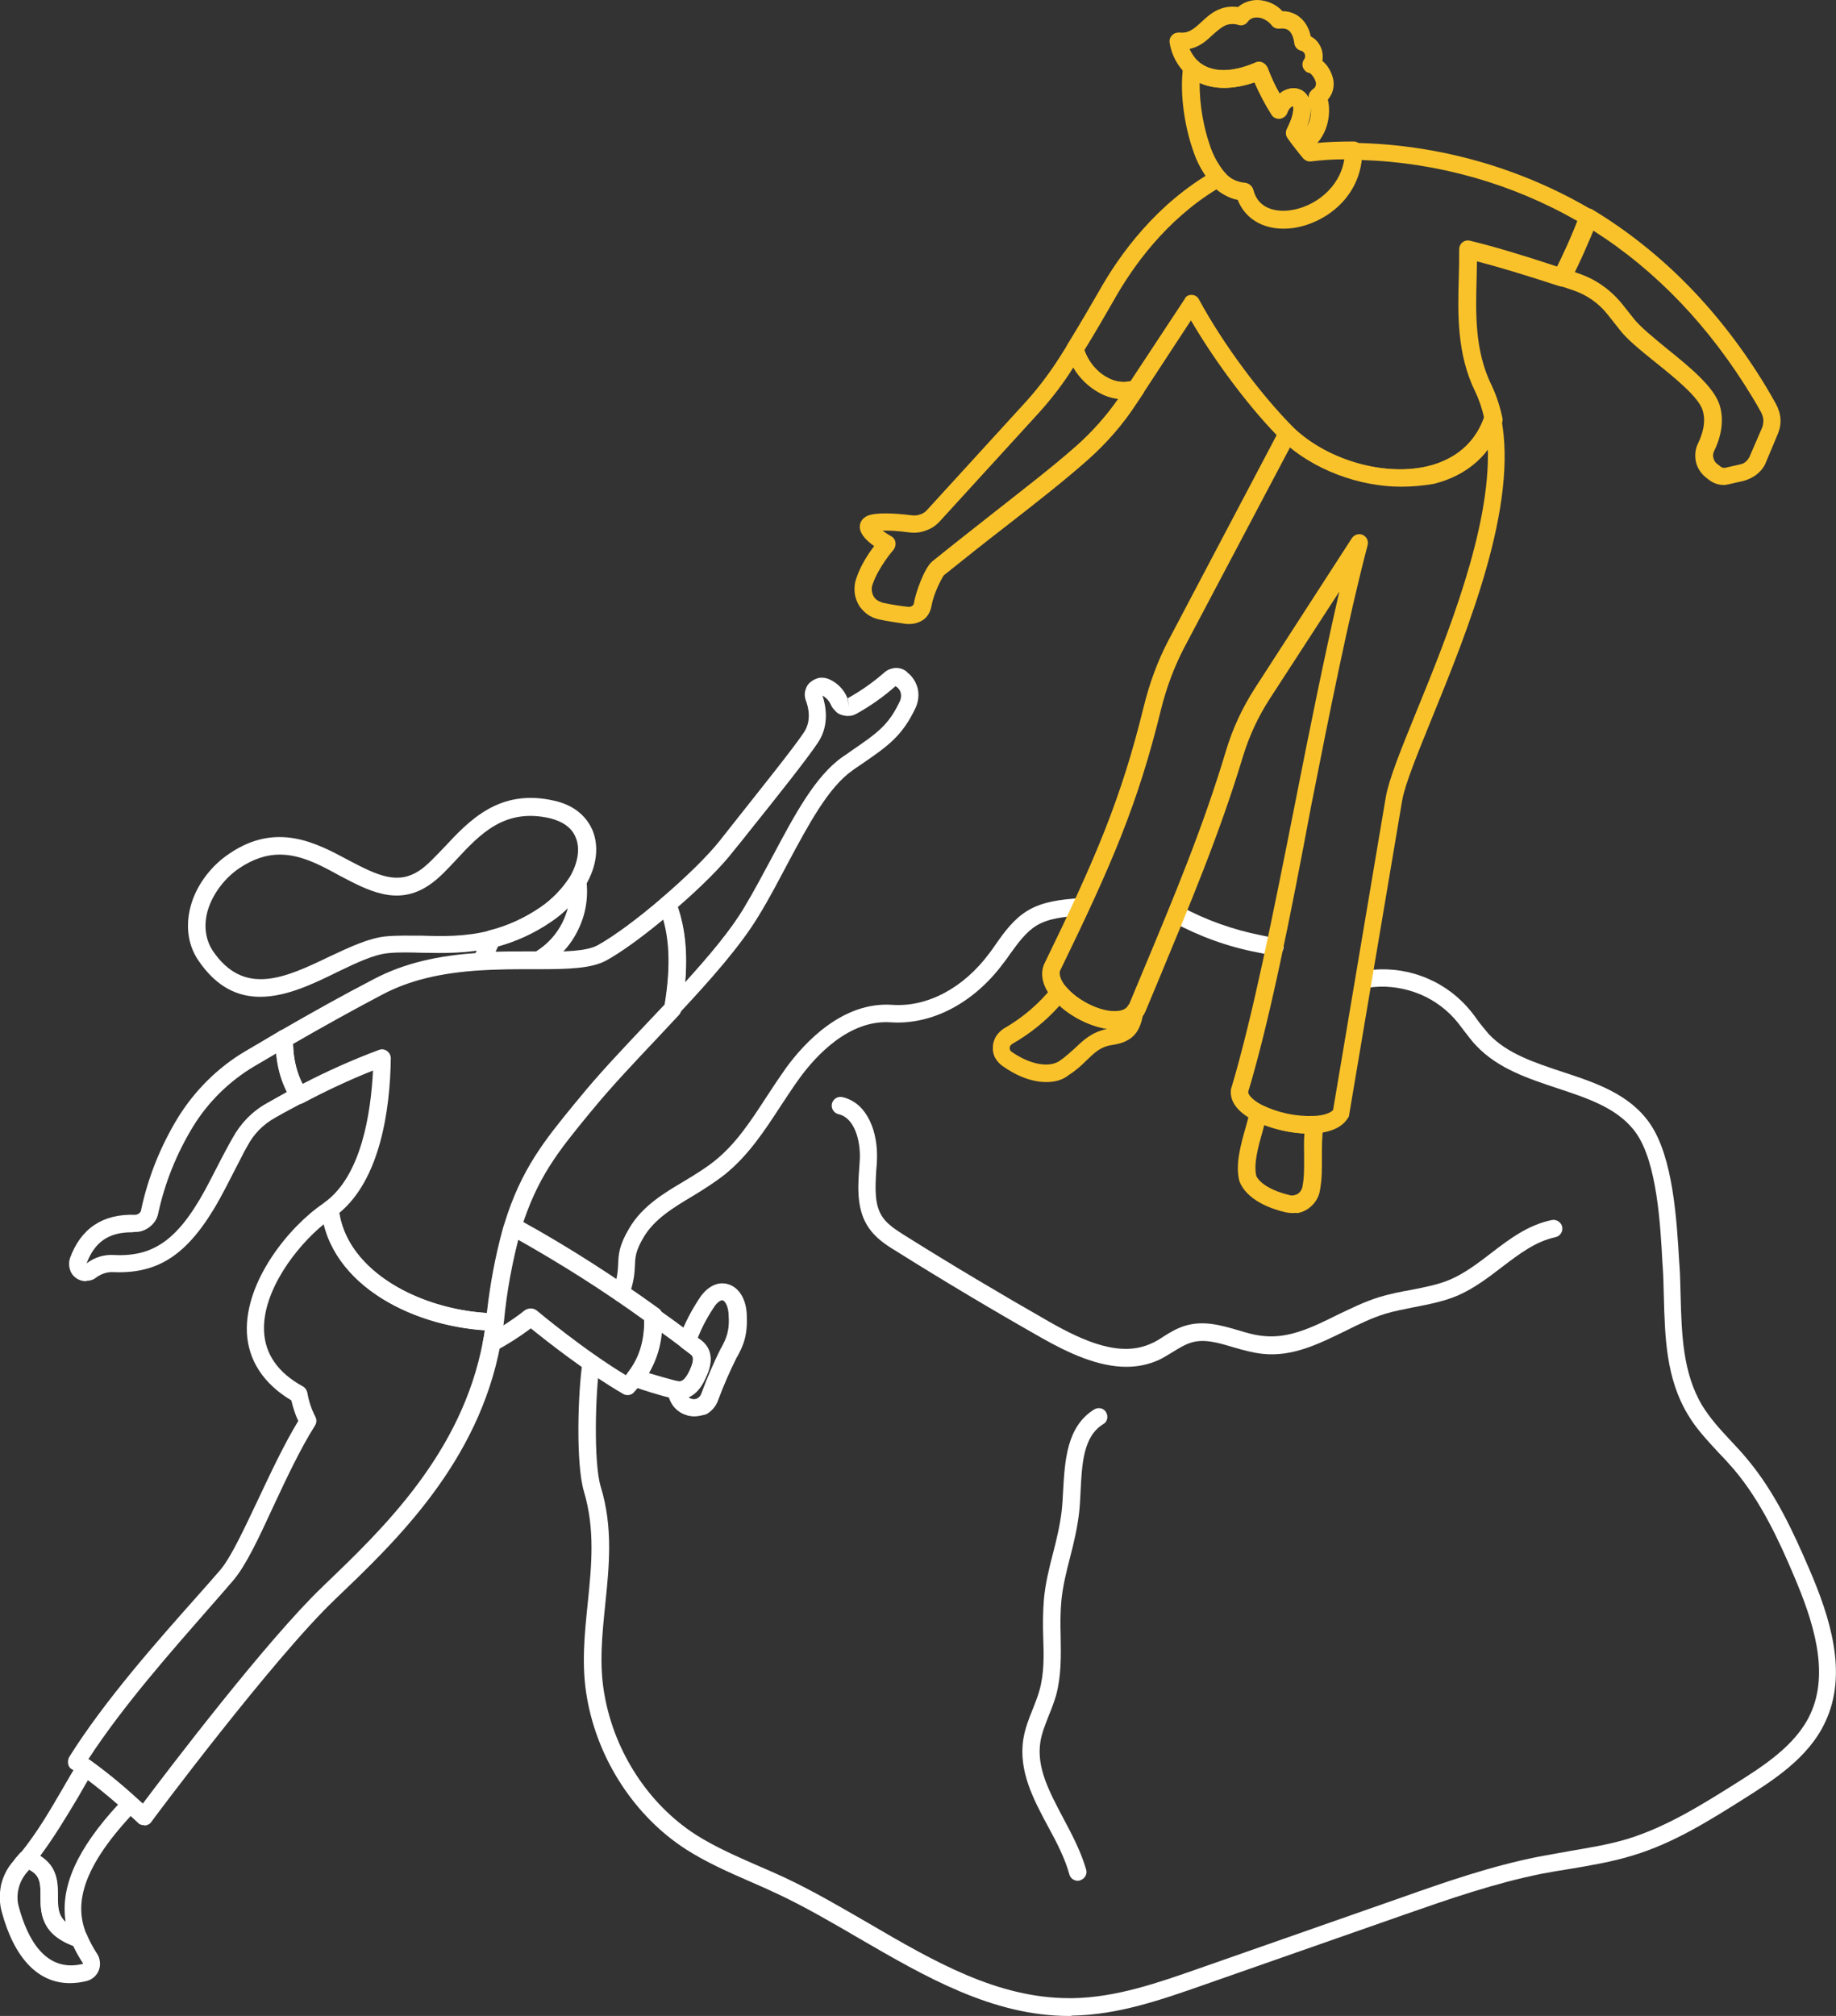 <svg xmlns="http://www.w3.org/2000/svg" xmlns:xlink="http://www.w3.org/1999/xlink" id="Layer_1" x="0px" y="0px" viewBox="0 0 525.7 577" style="enable-background:new 0 0 525.7 577;" xml:space="preserve">
<rect x="0" y="0" width="525.7" height="577" fill="#333333" stroke="none"/>
<style type="text/css">
	.st0{fill:#FFFFFF;}
	.st1{fill:#F9C22A;}
</style>
<g>
	<path class="st0" d="M365,273.5c-0.2,0-0.3,0-0.5,0c-0.4-0.1-1.2-0.2-2-0.4c-0.9-0.2-1.9-0.4-2.4-0.5c-8.5-1.6-16.7-4.6-24.3-8.7   c-1.2-0.7-1.7-2.2-1-3.4c0.7-1.2,2.2-1.7,3.4-1c7.2,3.9,14.9,6.6,22.9,8.2c0.5,0.1,1.5,0.3,2.5,0.5c0.8,0.2,1.5,0.3,1.9,0.4   c1.4,0.3,2.2,1.6,2,2.9C367.2,272.7,366.2,273.5,365,273.5z"></path>
</g>
<g>
	<path class="st0" d="M177.9,372.7c-0.3,0-0.6,0-0.9-0.2c-1.3-0.5-2-1.9-1.5-3.2c1.3-3.5,1.4-5.5,1.5-7.5c0.1-2.7,0.2-5.3,3.2-10.3   c3.7-6.3,9.9-10,15.8-13.5c3-1.8,6.1-3.7,8.7-5.8c6.1-4.9,10.3-11.4,14.8-18.3c1.8-2.8,3.7-5.6,5.6-8.3c5.2-7.1,16.1-19,30.4-18   c10,0.7,20.4-4.8,27.8-14.8c0.6-0.8,1.2-1.6,1.8-2.5c2.5-3.6,5.2-7.3,9.2-9.7c4.5-2.7,9.8-3.1,14.1-3.5c1.4-0.1,2.6,0.9,2.7,2.3   c0.1,1.4-0.9,2.6-2.3,2.7c-4,0.3-8.5,0.7-12,2.8c-3.1,1.9-5.3,5-7.7,8.3c-0.6,0.9-1.2,1.7-1.9,2.6c-8.5,11.4-20.5,17.6-32.2,16.8   c-11.9-0.8-21.4,9.6-26,15.9c-1.9,2.6-3.7,5.4-5.5,8.1c-4.5,6.9-9.2,14.1-15.9,19.5c-2.9,2.3-6.1,4.3-9.2,6.2   c-5.7,3.4-11,6.6-14.1,11.8c-2.3,3.9-2.4,5.6-2.5,8c-0.1,2.1-0.2,4.7-1.8,9C179.9,372.1,179,372.7,177.9,372.7z"></path>
</g>
<g>
	<path class="st0" d="M306.1,577c-21.9,0-41.3-11.3-60.1-22.2c-7.7-4.5-15.6-9.1-23.5-12.8c-2.6-1.2-5.2-2.4-7.8-3.5   c-6.2-2.7-12.5-5.5-18.3-9.2c-14.6-9.4-25.2-25.6-28.3-43.2c-1.7-9.4-0.7-18.5,0.2-27.4c1.1-10.8,2.1-21-1.1-31.8   c-2.4-8-1.7-28.9-0.4-37.1c0.2-1.4,1.5-2.3,2.8-2.1c1.4,0.2,2.3,1.5,2.1,2.8c-1.2,7.8-1.8,28,0.3,35c3.6,11.7,2.4,22.9,1.3,33.7   c-0.9,8.9-1.8,17.3-0.2,26c2.9,16.3,12.6,31.2,26.1,39.9c5.5,3.5,11.7,6.2,17.6,8.8c2.6,1.1,5.3,2.3,7.9,3.5   c8.1,3.8,16.1,8.5,23.9,13c19,11.1,37,21.5,57.6,21.5c0.3,0,0.7,0,1,0c12.4-0.2,24.4-4.4,36.1-8.5l57.7-20.2   c12.7-4.5,25.9-9.1,39.6-11.8c2.8-0.5,5.6-1,8.3-1.5c5.7-1,11.6-1.9,17.2-3.6c11-3.4,21.1-9.7,30.8-15.8   c7.6-4.8,17.2-10.8,21.4-19.8c5.7-12.1,0.8-26.9-4.7-39.8c-4.2-9.9-9.4-21.2-17.1-30.3c-1.4-1.6-2.9-3.3-4.4-4.8   c-3.1-3.4-6.4-6.8-8.8-10.9c-6.3-10.4-6.6-22.4-6.9-34c-0.1-2.7-0.1-5.4-0.3-8.1l-0.1-1.4c-0.6-11.3-1.6-28.4-7.4-36.9   c-4.9-7.1-13.5-10-22.6-13c-8.4-2.8-17-5.6-23.2-12.1c-1.4-1.4-2.5-3-3.7-4.5c-0.9-1.2-1.8-2.4-2.8-3.5c-3-3.3-6.9-5.9-11.2-7.4   c-4.3-1.5-8.9-2-13.4-1.3c-1.4,0.2-2.6-0.7-2.8-2.1c-0.2-1.4,0.7-2.6,2.1-2.8c5.3-0.8,10.8-0.3,15.8,1.5c5.1,1.8,9.6,4.8,13.2,8.8   c1.1,1.2,2.1,2.5,3,3.8c1.1,1.5,2.2,2.8,3.3,4.1c5.3,5.6,13,8.1,21.1,10.8c9.5,3.1,19.3,6.4,25.1,14.9c6.6,9.7,7.6,27.6,8.3,39.5   l0.1,1.4c0.2,2.7,0.2,5.5,0.3,8.2c0.3,10.9,0.6,22.2,6.2,31.5c2.2,3.6,5.1,6.8,8.2,10.1c1.5,1.6,3.1,3.3,4.5,5   c8.2,9.7,13.5,21.4,17.9,31.6c6,13.9,11.2,30,4.6,43.9c-4.8,10.3-15,16.7-23.2,21.9c-10,6.3-20.3,12.8-32,16.3   c-5.9,1.8-11.9,2.8-17.8,3.8c-2.7,0.4-5.5,0.9-8.2,1.4c-13.4,2.7-26.4,7.2-39,11.6l-57.7,20.2c-12,4.2-24.5,8.6-37.7,8.8   C306.8,577,306.4,577,306.1,577z"></path>
</g>
<g>
	<path class="st1" d="M493.5,138.8c-1.5,0-2.9-0.5-4.1-1.4l-0.9-0.7c-1.4-1.1-2.5-2.7-2.9-4.5c-0.4-1.8-0.2-3.7,0.6-5.3   c1.2-2.5,2.4-6.1,1.3-9.5c-1.1-3.7-8-9.3-13.5-13.7c-4.2-3.4-8.2-6.6-10.3-9.4c-1.3-1.6-2.4-3.1-3.4-4.3c-2.6-3.3-6.1-5.7-10.1-7   l-3.9-1.3c-0.7-0.2-1.3-0.8-1.5-1.4c-0.3-0.7-0.2-1.4,0.1-2.1c2.8-5.5,5.3-11.1,7.5-16.9c0.3-0.7,0.8-1.2,1.5-1.5   c0.7-0.2,1.5-0.2,2.1,0.2c20,12.1,36.7,29.2,49.8,50.9l0,0c0.9,1.5,1.8,3.1,2.7,4.7c0.7,1.3,1.2,2.8,1.3,4.3c0.1,1.5-0.2,3-0.8,4.4   l-3.4,8.1c-0.5,1.3-1.4,2.4-2.5,3.3c-1.1,0.9-2.4,1.5-3.7,1.9l-4.4,1c-0.4,0.1-0.7,0.1-1,0.2C493.8,138.8,493.6,138.8,493.5,138.8z    M450.7,77.8l1.1,0.4c4.9,1.6,9.2,4.6,12.5,8.6c1,1.3,2.2,2.7,3.5,4.4c1.8,2.3,5.6,5.4,9.5,8.6c6.7,5.4,13.5,11,15.1,16.2   c1.5,4.9,0,9.9-1.6,13.1c-0.3,0.6-0.4,1.3-0.2,2c0.2,0.7,0.5,1.3,1.1,1.7l0.9,0.7c0.3,0.3,0.7,0.4,1.1,0.4c0.1,0,0.2,0,0.2,0l4.4-1   c0.6-0.1,1.2-0.4,1.6-0.8c0.5-0.4,0.8-0.9,1.1-1.5l3.5-8.1c0.3-0.7,0.4-1.5,0.4-2.2c0-0.8-0.3-1.5-0.6-2.2c-0.8-1.5-1.7-3-2.6-4.5   c0,0,0,0,0,0c-12.1-20-27.4-36.1-45.5-47.6C454.4,69.9,452.6,73.9,450.7,77.8z"></path>
</g>
<g>
	<path class="st1" d="M401.2,139.3c-12.1,0-25.3-4.9-34.1-13.2c-8.8-8.7-18.9-22.1-26.1-34.4l-13.7,20.9c-0.3,0.5-0.8,0.8-1.3,1   c-3.8,1.2-7.8,0.8-11.4-1.3c-4.4-2.5-7.9-7-9.2-11.9c-0.2-0.6-0.1-1.3,0.3-1.9c3.6-5.9,6.6-11,9-15.2c5.9-10.5,16.4-25,32.9-34.4   c1.1-0.6,2.4-0.4,3.2,0.6c0.7,0.9,1.6,1.6,2.6,2.1c1,0.5,2.1,0.8,3.2,0.9c1.1,0.1,2,0.8,2.3,1.9c1.7,6.6,8.6,6.3,10.6,6   c7.8-1,15.8-7.6,15.7-17c0-0.7,0.3-1.3,0.7-1.8c0.5-0.5,1.1-0.7,1.8-0.7c24.1,0.4,47.8,7.1,68.5,19.4c1,0.6,1.5,1.9,1.1,3   c-2.3,5.9-4.9,11.8-7.8,17.4c-0.6,1.1-1.8,1.6-3,1.2c-9.5-3.1-17.4-5.5-23.6-7.1c0,1.6-0.1,3.3-0.1,4.9   c-0.3,10.2-0.5,20.7,4.2,30.4c1.5,3.1,2.5,6.3,3.2,9.6c0.1,0.4,0,0.9-0.1,1.3c-3.1,9-9.9,15.1-19.6,17.5   C407.5,139,404.4,139.3,401.2,139.3z M341.1,84.4c0,0,0.1,0,0.1,0c0.9,0,1.7,0.5,2.1,1.3c6.9,12.8,17.9,27.5,27.2,36.8   c9.9,9.4,26.2,14,38.7,10.9c5.4-1.3,12.5-4.8,15.8-13.6c-0.6-2.7-1.4-5.2-2.6-7.7c-5.3-10.8-5-22.4-4.7-32.7c0.1-2.8,0.1-5.4,0.1-8   c0-0.8,0.3-1.5,0.9-2c0.6-0.5,1.4-0.7,2.2-0.5c6.3,1.5,14.7,4,25,7.4c2.1-4.2,4.1-8.6,5.8-13c-18.8-10.8-40.1-16.8-61.8-17.5   c-1.2,11.2-10.8,18.3-19.9,19.5c-7.4,0.9-13.3-2.2-15.6-8.1c-1.2-0.2-2.3-0.6-3.4-1.2c-1-0.5-1.9-1.1-2.7-1.8   c-14.5,8.9-23.9,22-29.3,31.6c-2.3,4-5.1,8.9-8.5,14.4c1.1,3.2,3.5,6.2,6.5,7.8c1.6,0.9,3.9,1.7,6.7,1.1l15.5-23.5   C339.5,84.8,340.3,84.4,341.1,84.4z"></path>
</g>
<g>
	<path class="st1" d="M375.4,324.5c-5.6,0-11.2-1.3-16.2-3.7c-6.3-3.2-7.1-6.8-6.7-9.2c0-0.1,0-0.2,0.1-0.3   c6.1-20.4,12-50,18.2-81.3c4.1-20.8,8.4-42.1,12.7-60.7l-19.8,30.5c-3.4,5.2-6,10.8-7.8,16.7c-6.7,22.2-15,41.9-24.5,64.8l-3.3,7.9   c-0.3,0.8-0.8,1.6-1.4,2.3c-1.7,2-4.3,3.1-7.5,3.1c0,0-0.1,0-0.1,0c-6,0-13.7-3.9-17.8-8.9c-2.6-3.1-3.5-6.5-2.5-9.3   c0-0.1,0.1-0.2,0.1-0.3c14.8-30.4,22.1-47.4,28.6-73.9c1.6-6.5,3.9-12.9,7-18.8l31.8-60.3c0.4-0.7,1-1.2,1.8-1.3   c0.8-0.1,1.6,0.1,2.1,0.6c10,9.4,26.3,14,38.7,11c5.6-1.4,12.9-4.9,16.1-14.2c0.4-1.1,1.4-1.7,2.5-1.7c1.1,0.1,2.1,0.9,2.3,2   c5,25.1-9.4,60.5-19.9,86.3c-4.1,10.1-7.6,18.7-8.4,23.2l-15.2,90.1c0,0.3-0.1,0.6-0.3,0.8c-1.6,2.7-5,4.3-9.9,4.5   C376.1,324.5,375.7,324.5,375.4,324.5z M357.4,312.5c0,1,1.5,2.5,4,3.8c4.5,2.2,9.7,3.3,14.8,3.1c2.7-0.1,4.7-0.8,5.5-1.7   l15.1-89.6c0.9-5.1,4.3-13.5,8.7-24.3c8.7-21.3,21.3-52.3,20.5-75.6c-3.7,4.9-9,8.3-15.7,9.9c-13,3.2-29.7-1-40.9-10.1l-30.4,57.5   c-2.9,5.6-5.1,11.6-6.6,17.7c-6.6,26.9-14,44.1-28.9,74.7c-0.4,1.5,0.8,3.4,1.6,4.4c3.2,3.9,9.5,7.1,14,7.1c1.7,0,3-0.4,3.7-1.3   c0.2-0.3,0.4-0.6,0.6-0.9l3.3-7.9c9.5-22.7,17.7-42.3,24.3-64.3c1.9-6.4,4.7-12.4,8.3-18l27.8-43c0.7-1,2-1.4,3.1-0.9   c1.1,0.5,1.7,1.7,1.4,2.9c-5.6,21.3-11,48.5-16.2,74.8C369.5,262.3,363.6,291.9,357.4,312.5z"></path>
</g>
<g>
	<path class="st1" d="M370,347.2c-0.6,0-1.2-0.1-1.8-0.2c-11.6-2.7-13.2-8.6-13.4-9.2c-1.1-4.8,0.5-10.3,2-15.6   c0.4-1.5,0.8-2.8,1.1-4.1c0.2-0.7,0.7-1.3,1.4-1.7c0.7-0.3,1.5-0.3,2.2,0c4.5,2.2,9.6,3.3,14.6,3.2c0.2,0,0.3,0,0.5,0   c1.3,0.1,2.3,1.2,2.3,2.5v0c0,0.2,0,0.3,0,0.5c-0.4,2.7-0.4,5.4-0.4,8.2c0,3.2,0.1,6.5-0.6,10.1c-0.2,1.1-0.6,2-1.2,2.9   c-0.6,0.9-1.4,1.6-2.2,2.2c-0.9,0.6-1.9,1-2.9,1.2C370.9,347.1,370.5,347.2,370,347.2z M359.7,336.5c0.1,0.4,1.7,3.7,9.7,5.6   c0.4,0.1,0.8,0.1,1.1,0c0.4-0.1,0.8-0.2,1.1-0.4c0.3-0.2,0.6-0.5,0.8-0.8c0.2-0.3,0.4-0.7,0.5-1.1c0.6-3,0.5-6,0.5-9.1   c0-2-0.1-4.1,0.1-6.3c-3.9-0.2-7.8-1-11.5-2.4c-0.1,0.5-0.3,1-0.4,1.5C360.3,328.1,358.9,333,359.7,336.5z"></path>
</g>
<g>
	<path class="st1" d="M367.4,65.3c-6.2,0-11-3.1-13-8.3c-1.2-0.2-2.4-0.6-3.5-1.2c-1.6-0.8-3-2-4.2-3.4c-2.3-2.9-4.1-6.1-5.2-9.7   c-2-5.7-3.9-15.4-2.7-23.8c0.1-0.9,0.8-1.7,1.6-2c0.9-0.3,1.9-0.1,2.5,0.5c3.6,3.4,9.5,3.5,16.6,0.5c0.6-0.3,1.3-0.3,2,0   c0.6,0.3,1.1,0.8,1.4,1.4c1,2.6,2.1,5.1,3.5,7.5c0.9-0.8,2-1.3,3.2-1.5c1.8-0.3,3.6,0.4,4.6,1.9c1.2,1.6,1.9,4.7-0.6,10.5   c0.5,0.6,0.9,1.2,1.4,1.8c0.4,0.5,0.8,1,1.2,1.5c3.8-0.4,7.6-0.5,11.4-0.5c0.8,0,1.5,0.4,1.9,1c0.4,0.5,0.6,1.1,0.5,1.7   c-0.1,12.5-10.4,20.6-20.1,21.8C369.1,65.3,368.3,65.3,367.4,65.3z M343.5,23.7c-0.1,6.5,1.3,13.2,2.8,17.5c0.9,3,2.4,5.7,4.3,8.1   c0.7,0.9,1.6,1.6,2.6,2.1c1,0.5,2.1,0.8,3.2,0.9c1.1,0.1,2,0.8,2.3,1.9c1.7,6.6,8.5,6.3,10.6,6c7.1-0.9,14.4-6.5,15.6-14.6   c-3.2,0-6.3,0.2-9.5,0.6c-0.8,0.1-1.6-0.2-2.2-0.8c-0.7-0.8-1.4-1.7-2.1-2.6c-0.9-1.1-1.6-2.1-2.4-3.2c-0.6-0.8-0.6-1.8-0.2-2.6   c2-4,1.9-6,1.7-6.6c-0.4,0.1-1.2,0.7-1.6,1.9c-0.3,0.9-1.1,1.5-2.1,1.7c-0.9,0.1-1.9-0.3-2.4-1.1c-1.9-3-3.5-6.1-4.9-9.3   C353.3,25.6,347.8,25.7,343.5,23.7z"></path>
</g>
<g>
	<path class="st1" d="M373.1,43.6c-0.7,0-1.5-0.3-2-1c-0.8-1-1.6-2.1-2.4-3.2c-0.6-0.8-0.6-1.8-0.2-2.6c2.2-4.3,1.9-6.1,1.7-6.6   c-0.4,0.1-1.2,0.7-1.6,1.9c-0.3,0.9-1.1,1.5-2.1,1.7c-0.9,0.1-1.9-0.3-2.4-1.1c-1.9-2.9-3.5-6-4.9-9.2c-7.9,2.8-14.9,2-19.6-2.3   c0,0,0,0,0,0c-2.5-2.4-4.2-5.6-4.7-9c-0.1-0.8,0.1-1.5,0.7-2.1c0.5-0.6,1.3-0.8,2.1-0.8c2.6,0.3,4-0.9,6.3-3   c1.5-1.4,3.3-3.1,5.8-3.9c1.5-0.5,3.1-0.6,4.7-0.4c1.5-1.3,3.5-2,5.6-2c2.7,0.1,5.3,1.2,7.1,3.2c2.7,0,4.5,1.2,5.6,2.3   c1.2,1.2,2.1,2.9,2.5,4.9c0.4,0.2,0.8,0.5,1.2,0.8c0.8,0.7,1.4,1.6,1.8,2.6c0.4,1,0.5,2.1,0.4,3.2c0,0.1,0,0.3-0.1,0.4   c1.5,1.2,2.6,3.1,3.1,5.1c0.5,2.3-0.1,4.4-1.5,6c1,4.1,0.1,10.9-5.6,14.7C374,43.5,373.6,43.6,373.1,43.6z M375.3,30.4   c0.1,1.5-0.1,3.4-1.1,5.8C375.4,34.2,375.5,32,375.3,30.4z M370.4,25.3c1.6,0,3,0.7,3.9,2c0.1,0.2,0.2,0.4,0.4,0.6   c-0.1-0.9,0.4-1.7,1.1-2.3c1-0.6,1-1.3,1-1.8c-0.2-1.4-1.4-2.7-1.8-2.9c-0.9-0.1-1.5-0.7-1.9-1.5c-0.3-0.8-0.2-1.7,0.3-2.4   c0.2-0.2,0.2-0.5,0.3-0.7c0-0.3,0-0.5-0.1-0.8c-0.1-0.2-0.2-0.5-0.4-0.6c-0.2-0.2-0.4-0.3-0.7-0.4c-1-0.2-1.8-1.1-1.9-2.1   c-0.2-1.6-0.7-2.8-1.4-3.5c-0.4-0.4-1.2-0.9-2.8-0.7c-0.9,0.1-1.9-0.3-2.4-1.1C363,5.9,361.4,5,359.9,5c-0.8,0-1.9,0.2-2.6,1.2   c-0.6,0.9-1.8,1.3-2.8,0.9c-1-0.3-2.2-0.3-3.2,0c-1.4,0.5-2.6,1.6-4,2.8c-1.7,1.6-3.7,3.5-6.7,4.1c0.6,1.3,1.4,2.5,2.4,3.5   c3.6,3.3,9.6,3.5,16.5,0.4c0.6-0.3,1.3-0.3,2,0c0.6,0.3,1.1,0.8,1.4,1.4c1,2.6,2.1,5.1,3.5,7.5c0.9-0.8,2.1-1.3,3.2-1.5   C369.9,25.4,370.1,25.3,370.4,25.3z"></path>
</g>
<g>
	<path class="st1" d="M299.6,309.7c-4,0-8.4-1.6-12.7-4.7c-0.8-0.6-1.5-1.4-2-2.3c-0.5-1-0.7-2-0.6-3.1c0-1.1,0.4-2.1,0.9-3   c0.6-0.9,1.3-1.6,2.2-2.2c5.4-3.1,10.1-7.1,14-12c0.5-0.6,1.2-0.9,1.9-0.9c0.7,0,1.5,0.3,1.9,0.9c3.2,3.9,9.5,7.1,14,7.1   c1.7,0,3-0.4,3.7-1.3c0.7-0.8,1.9-1.1,2.9-0.7c1,0.5,1.6,1.5,1.5,2.6c-0.9,6.4-4.2,8.3-8.9,9c-3.3,0.5-4.9,2.1-7.2,4.3   c-1.4,1.4-3,2.9-5.2,4.3C304.3,309.1,302.1,309.7,299.6,309.7z M303.4,287.8c-3.9,4.4-8.5,8.1-13.6,11c-0.2,0.1-0.3,0.3-0.5,0.5   c-0.1,0.2-0.2,0.4-0.2,0.6c0,0.2,0,0.4,0.1,0.6c0.1,0.2,0.2,0.3,0.4,0.5c5.1,3.6,10.6,4.7,13.7,2.7c1.8-1.2,3.1-2.5,4.5-3.7   c2.4-2.3,4.8-4.6,9.2-5.5C312.5,293.8,307.2,291.3,303.4,287.8z"></path>
</g>
<g>
	<path class="st1" d="M260.4,178.6c-0.3,0-0.5,0-0.8,0c-2-0.3-5-0.7-7.9-1.3c-1.3-0.3-2.4-0.8-3.4-1.5c-1-0.8-1.9-1.7-2.5-2.8   c-0.6-1.1-1-2.3-1.1-3.5c-0.1-1.3,0-2.5,0.4-3.7c1.2-3.8,3.5-7.3,5.2-9.5c-3-2.1-4.3-4.1-4.1-5.9c0.1-0.9,0.7-2.5,3.2-3.1   c2.2-0.5,6.1-0.5,11.8,0.2c0.8,0.1,1.6,0,2.4-0.3c0.8-0.3,1.4-0.7,1.9-1.3l28.5-31.2c3.5-3.9,6.7-8.2,9.5-12.6l2.2-3.5   c0.5-0.9,1.5-1.3,2.5-1.2c1,0.2,1.8,0.9,2,1.9c0.9,3.5,3.5,7,6.7,8.7c1.7,1,4.4,1.9,7.5,0.9c1-0.3,2.1,0,2.8,0.9   c0.6,0.8,0.7,2,0.1,2.9l-1.8,2.7c-3.9,6-8.6,11.4-14,16.2c-7,6.2-15.1,12.5-23.7,19.2c-5.7,4.4-11.5,9-17.6,13.9   c-0.7,1.1-2.9,5.2-3.5,8.8c-0.3,1.6-1.1,3.1-2.5,4C263.1,178.2,261.8,178.6,260.4,178.6z M252.7,151.9c0.7,0.5,1.6,1.1,2.5,1.6   c0.7,0.4,1.1,1,1.2,1.8c0.1,0.7-0.1,1.5-0.6,2.1c0,0-4.3,4.9-6,10c-0.2,0.5-0.2,1.1-0.2,1.6c0.1,0.5,0.2,1.1,0.5,1.6   c0.3,0.5,0.6,0.9,1.1,1.2c0.4,0.3,1,0.5,1.5,0.7c2.7,0.6,5.6,1,7.5,1.2c0.3,0,0.7-0.1,1-0.3c0.3-0.2,0.5-0.5,0.5-0.9   c0.5-2.9,2.9-9.8,5.2-11.8l0,0c6.2-5,12.1-9.6,17.8-14.1c8.5-6.7,16.6-12.9,23.5-19c4.5-4,8.6-8.6,12-13.5c-2-0.2-3.9-0.8-5.8-1.9   c-2.9-1.6-5.4-4.1-7.1-7c-2.8,4.5-6.1,8.8-9.7,12.8l-28.5,31.2c-1.1,1.2-2.4,2.1-3.9,2.6c-1.5,0.6-3.1,0.8-4.7,0.6   C256.7,151.9,254.2,151.8,252.7,151.9z"></path>
</g>
<g>
	<path class="st0" d="M192.7,291.1c-0.4,0-0.8-0.1-1.1-0.3c-1-0.5-1.5-1.6-1.3-2.7c2-11.8,1.6-20.8-1.4-28.4c-0.4-1-0.1-2.1,0.7-2.8   c7-6,13.2-12.1,16.5-16.3c1.4-1.8,3.1-3.9,4.9-6.2c6.8-8.6,16.2-20.3,19.2-24.8c2.2-3.3,1.3-7.2,0.5-9.2c-0.3-0.9-0.4-1.9-0.1-2.8   c0.2-0.9,0.7-1.8,1.5-2.4c0.7-0.6,1.6-1,2.5-1.2c0.9-0.1,1.9,0,2.8,0.4c2.3,1,4.2,2.9,5.2,5.3c0,0,0.1,0.1,0.1,0.1l0.3,2.5   l-0.2-2.5c3.8-2.1,7.3-4.6,10.5-7.4c0.8-0.7,1.9-1.1,2.9-1.2c1.1-0.1,2.2,0.2,3.1,0.8c0.2,0.1,0.3,0.2,0.4,0.4   c1.5,1.1,2.5,2.7,3,4.4c0.5,1.9,0.3,3.9-0.5,5.7c-3.8,8.1-7.9,11-15.5,16.2c-0.8,0.6-1.7,1.1-2.6,1.8c-6.9,4.8-12.6,15.5-18.6,26.7   c-2.6,4.9-5.2,9.9-8.2,14.8c-5.2,8.7-14.1,18.7-22.9,28.1C194,290.8,193.4,291.1,192.7,291.1z M194.1,259.6   c2.1,6.2,2.8,13.2,2.1,21.5c6.7-7.4,13-14.8,16.9-21.4c2.9-4.8,5.5-9.8,8.1-14.6c6.3-11.8,12.2-23,20.1-28.5   c0.9-0.6,1.8-1.2,2.6-1.8c7.3-5,10.6-7.3,13.8-14.2c0.3-0.7,0.4-1.5,0.2-2.3c-0.2-0.8-0.7-1.4-1.3-1.8c-0.1,0-0.1-0.1-0.2-0.1   c-3.4,3-7.2,5.7-11.2,7.9c-0.7,0.4-1.4,0.6-2.1,0.6c-0.7,0.1-1.5-0.1-2.2-0.3c-0.7-0.2-1.3-0.6-1.8-1.2c-0.5-0.5-0.9-1-1.2-1.7   c-0.5-1.1-1.4-2.1-2.4-2.6c1,3,2,8.4-1.2,13.3c-3.1,4.7-12.1,16-19.4,25.1c-1.8,2.3-3.5,4.4-4.9,6.1   C206.7,247.9,200.8,253.8,194.1,259.6z M235.4,198.8C235.4,198.8,235.4,198.8,235.4,198.8C235.4,198.8,235.4,198.8,235.4,198.8z"></path>
</g>
<g>
	<path class="st0" d="M198.7,405.4c-0.5,0-1.1-0.1-1.6-0.2c-0.1,0-0.2,0-0.3-0.1c-1.5-0.4-2.8-1.2-3.8-2.4c-1-1.2-1.6-2.6-1.7-4.1   l0-0.7c-0.1-0.8,0.3-1.5,0.8-2c0.6-0.5,1.4-0.7,2.1-0.6c0.6,0.1,1.7,0.3,3.3-3.1c1.6-3.5,0.8-4.2,0.2-4.6l-2.4-1.8   c-0.9-0.7-1.2-1.8-0.8-2.8c1.5-4.3,3.7-8.4,6.3-12.2c0,0,0.1-0.1,0.1-0.1c2.2-2.8,5-4,7.7-3.1c2.9,0.9,4.9,4,5.2,8.2c0,0,0,0,0,0   c0.4,6.6-1.1,9.5-2.7,12.5l-0.1,0.1c-2,4-3.8,8.1-5.4,12.4c-0.6,1.7-1.8,3.1-3.4,4C201,405.1,199.9,405.4,198.7,405.4z    M197.8,400.3c0.1,0,0.2,0,0.3,0.1c0.6,0.1,1.1,0.1,1.6-0.2c0.5-0.3,0.9-0.7,1.1-1.3c1.6-4.4,3.5-8.8,5.6-13l0.1-0.1   c1.4-2.7,2.5-4.7,2.1-9.9c-0.2-2.4-1.1-3.5-1.6-3.7c-0.5-0.2-1.4,0.4-2.2,1.4c-2,2.9-3.7,6-5,9.3l1,0.7c4.6,3.6,2.1,9,1.3,10.7   c-0.6,1.3-2,4.4-4.9,5.6C197.3,400,197.5,400.2,197.8,400.3z"></path>
</g>
<g>
	<path class="st0" d="M194.6,400.4c-0.4,0-0.9,0-1.4-0.1l-0.3,0c-0.1,0-0.1,0-0.2,0c-4-1-8-2.2-11.8-3.6c-0.8-0.3-1.3-0.9-1.5-1.7   c-0.2-0.8-0.1-1.6,0.4-2.2c3.4-4.4,4.9-9.7,4.6-16c0-1,0.5-1.9,1.3-2.3c0.8-0.5,1.9-0.4,2.7,0.2c3.4,2.4,6.4,4.6,8.8,6.4l1,0.7   l2.5,1.9c4.6,3.6,2.1,8.9,1.3,10.7C201.3,395.9,199.2,400.4,194.6,400.4z M194,395.3l0.2,0c0.7,0.1,1.7,0.3,3.3-3.1   c1.6-3.5,0.8-4.1,0.2-4.6c0,0,0,0,0,0l-3.4-2.6c-1.4-1.1-3.1-2.3-4.9-3.6c-0.4,4.3-1.6,8.1-3.6,11.6   C188.5,393.8,191.2,394.6,194,395.3z"></path>
</g>
<g>
	<path class="st0" d="M179.7,399.3c-0.4,0-0.9-0.1-1.2-0.3c-10.4-6-22.3-15.4-26.5-18.8c-3.2,2.4-6.5,4.5-10,6.4   c-0.8,0.5-1.9,0.4-2.7-0.2s-1.2-1.5-1-2.5c0.4-1.9,0.6-3.7,0.9-5.7l0.1-0.5c0.9-8.8,2.5-17.5,4.8-26.1c0.2-0.8,0.8-1.4,1.5-1.7   l1.5-0.6c0.7-0.3,1.5-0.2,2.1,0.1c13.6,7.5,26.8,16,39.4,25.1c0.6,0.4,1,1.1,1,1.9c0.4,7.6-1.5,13.9-5.7,19.3   c-0.8,1-1.6,1.9-2.4,2.8C181,399.1,180.3,399.3,179.7,399.3z M152,374.5c0.6,0,1.2,0.2,1.7,0.6c0.1,0.1,13.5,11.3,25.5,18.5   c0.3-0.3,0.5-0.6,0.7-0.9c3.3-4.2,4.7-8.9,4.6-14.8c-11.6-8.4-23.8-16.1-36.2-23.1c-2,7.7-3.4,15.5-4.2,23.4l-0.1,0.5   c0,0.3-0.1,0.5-0.1,0.8c2.2-1.4,4.4-2.9,6.4-4.5C150.9,374.6,151.5,374.5,152,374.5z"></path>
</g>
<g>
	<path class="st0" d="M141.7,380.9C141.6,380.9,141.6,380.9,141.7,380.9c-22.4-0.5-47.4-12.7-49.7-34.5c-0.1-0.9,0.3-1.8,1-2.3   c10.5-7.6,13.2-25.6,13.8-37.7c-6.8,2.7-13.6,5.9-20,9.3c-1.1,0.6-2.6,0.2-3.3-0.8c-3.2-4.9-4.7-10.8-4.6-17.7   c0-0.9,0.5-1.7,1.2-2.1c9-5.2,18.3-10.4,27-14.9c8.4-4.4,18.1-6.8,30.6-7.5c5.2-0.3,10.2-0.3,14.7-0.3l1.7,0   c7.7,0,13.9-0.1,17.1-1.9c4.5-2.5,11.2-7.4,18.3-13.5c0.6-0.5,1.4-0.7,2.2-0.5c0.8,0.2,1.4,0.8,1.7,1.5c3.3,8.5,3.9,18.4,1.7,31.1   c-0.1,0.5-0.3,0.9-0.6,1.3c-1.9,2-3.8,4.1-5.7,6.1c-7,7.4-13.7,14.5-18.8,20.7l-1.5,1.8c-8.6,10.5-14.7,18-19.3,32.8c0,0,0,0,0,0   c-0.1,0.4-0.2,0.7-0.3,1.1c-2.2,8.2-3.8,16.7-4.6,25.3l-0.1,0.5C144,380,142.9,380.9,141.7,380.9z M97.1,347.2   c2.8,16.8,23,27.4,42.3,28.6c0.9-8.1,2.4-16.3,4.6-24.2c0.1-0.5,0.3-0.9,0.4-1.3c4.8-15.7,11.6-24,20.2-34.5l1.5-1.8   c5.2-6.4,11.9-13.5,19-21c1.7-1.8,3.5-3.7,5.2-5.5c1.6-9.7,1.5-17.6-0.4-24.3c-6.3,5.2-12.1,9.4-16.3,11.7   c-4.2,2.3-10.8,2.5-19.5,2.5l-1.7,0c-4.4,0-9.4,0-14.4,0.3c-11.8,0.7-20.9,2.9-28.6,7c-8.2,4.3-17,9.2-25.5,14.1   c0.1,4.3,1,8.2,2.6,11.5c7.1-3.7,14.5-7,22-9.8c0.8-0.3,1.6-0.2,2.3,0.3c0.7,0.5,1.1,1.3,1.1,2.1   C111.7,317.8,108.8,337.6,97.1,347.2z M146.8,351.1L146.8,351.1L146.8,351.1z"></path>
</g>
<g>
	<path class="st0" d="M41.2,522.4c-0.6,0-1.3-0.2-1.7-0.7c0,0-1.6-1.5-3.8-3.5c-4-3.7-8.3-7.2-12.7-10.3c-0.8-0.5-1.6-1.1-2.4-1.5   c-0.6-0.3-1-0.9-1.1-1.6s0-1.3,0.3-1.9c10.2-16.3,25.8-33.8,36.1-45.4c3-3.4,5.6-6.3,7.3-8.3c3.1-3.8,6.7-11.6,10.6-19.8   c3.5-7.4,7.4-15.8,11.6-22.7c-0.9-1.9-1.5-3.9-2-5.9c-7.9-4.7-12.3-11.4-12.7-19.3C70,366.6,83,350.9,92.5,344.5l0.6-0.4   c0.7-0.5,1.7-0.6,2.5-0.2c0.8,0.4,1.4,1.1,1.4,2c1.9,18.3,24.3,29.6,44.8,30c0.7,0,1.4,0.3,1.8,0.9s0.7,1.2,0.6,1.9   c-0.2,2-0.5,4.1-0.9,6.1c-6.3,33.7-29.8,56.2-47.1,72.7l-0.4,0.4c-17.5,16.7-52.2,63.1-52.5,63.6c-0.4,0.6-1.1,0.9-1.8,1   C41.4,522.4,41.3,522.4,41.2,522.4z M25.3,503.5c0.2,0.1,0.3,0.2,0.5,0.3c4.6,3.3,9,6.9,13.2,10.7c0.7,0.6,1.3,1.2,1.9,1.7   c7.2-9.6,35.6-46.9,51.4-62l0.4-0.4c16.7-16,39.6-37.8,45.6-70c0.2-1,0.4-2,0.5-3.1c-20.1-1.3-41.5-11.9-46.1-30.3   c-8,6.5-17.6,19.2-17.1,30.6c0.3,6.6,4,11.9,11.1,15.8c0.7,0.4,1.1,1,1.3,1.8c0.4,2.4,1.2,4.8,2.3,6.9c0.4,0.8,0.4,1.7-0.1,2.5   c-4.3,6.8-8.4,15.6-12,23.3c-4.1,8.9-7.7,16.6-11.3,20.9c-1.8,2.1-4.4,5.1-7.4,8.5C49.8,471.8,35.3,488.1,25.3,503.5z"></path>
</g>
<g>
	<path class="st0" d="M137.9,277.6c-0.8,0-1.6-0.4-2.1-1.1c-0.5-0.7-0.6-1.7-0.2-2.5c0.8-1.7,1.8-3.9,2.8-6.2   c0.3-0.7,0.9-1.3,1.7-1.5c5.3-1.3,10.2-3.6,14.6-6.6c3.4-2.3,6.3-5.3,8.5-8.7c0.4-0.7,1.1-1.1,1.9-1.2c0.8-0.1,1.5,0.2,2.1,0.8   c0.4,0.4,0.6,0.9,0.7,1.4c0.6,4.9-0.2,9.9-2.5,14.4c-2.2,4.5-5.7,8.1-10,10.6c-0.4,0.2-0.8,0.3-1.3,0.3l-2.1,0c-4.5,0-9.2,0-14,0.3   C138,277.6,137.9,277.6,137.9,277.6z M142.6,270.9c-0.2,0.5-0.5,1-0.7,1.5c3.6-0.1,7-0.1,10.2-0.1l1.4,0c3.2-2,5.8-4.8,7.5-8.2   c0.7-1.4,1.2-2.8,1.6-4.2c-1.5,1.5-3.1,2.8-4.9,4C153,267.1,147.9,269.4,142.6,270.9z"></path>
</g>
<g>
	<path class="st0" d="M74.5,285.3c-6.3,0-12.4-2.6-17.7-10.4c-3.2-4.7-3.8-10.6-1.9-16.6c1.8-5.5,5.7-10.6,10.8-14   c13.4-9.1,24.8-3.1,33.9,1.8c8.7,4.6,14.3,7.2,20.6,3c2.2-1.5,4.5-4,7-6.6c7.1-7.6,15.8-17,31.6-13.3l0,0c6.6,1.5,9.5,5.4,10.8,8.3   c2,4.7,1.3,10.5-2,16c-2.5,4.1-5.9,7.7-9.9,10.3c-4.9,3.4-10.4,5.9-16.2,7.3c-7.5,1.9-14.5,1.7-20.6,1.6c-3.4-0.1-6.7-0.2-9.7,0.1   c-4.2,0.4-9.2,2.8-14.6,5.4C89.7,281.6,82,285.3,74.5,285.3z M80.1,244.6c-3.6,0-7.4,1.1-11.6,3.9c-4.1,2.8-7.3,7-8.8,11.4   c-1.5,4.5-1,8.8,1.2,12.2c9,13.3,20.9,7.7,33.4,1.7c5.8-2.7,11.2-5.3,16.2-5.8c3.3-0.3,6.7-0.2,10.3-0.2c6.1,0.2,12.4,0.3,19.2-1.4   c5.2-1.3,10.2-3.6,14.6-6.6c3.4-2.3,6.3-5.3,8.5-8.7c2.4-4.1,3.1-8.3,1.7-11.5c-1.1-2.7-3.7-4.5-7.3-5.4c0,0,0,0,0,0   c-13-3-20,4.5-26.8,11.8c-2.6,2.8-5.1,5.5-7.8,7.3c-9.1,6.2-17.5,1.6-25.7-2.7C91.6,247.5,86.1,244.6,80.1,244.6z"></path>
</g>
<g>
	<path class="st0" d="M24.6,366.7c-1,0-2-0.3-2.8-0.9c-0.9-0.6-1.5-1.5-1.8-2.5c-0.3-1-0.3-2.1,0-3.1c3.1-8.6,9.4-12.8,18.6-12.5   c0.4,0,0.8-0.1,1.2-0.4c0.3-0.2,0.6-0.6,0.6-1c2-9.4,5.6-18.3,10.6-26.5c4.8-7.7,11.4-14.3,19.2-18.9c2.6-1.5,6.1-3.6,10-5.9   c0.8-0.4,1.7-0.4,2.5,0c0.8,0.5,1.2,1.3,1.2,2.2c-0.1,5.7,1.2,10.8,3.8,14.8c0.4,0.6,0.5,1.3,0.3,2c-0.2,0.7-0.6,1.3-1.3,1.6   c-2.6,1.4-5.3,2.8-7.9,4.3c-3.4,1.9-6.1,4.6-7.9,8l-0.9,1.6c-1.5,2.9-3.2,6.2-5.2,10.1c-9.5,18.5-18.3,25.1-32.4,24.5   c-1.7-0.1-3.4,0.5-4.8,1.5c-0.8,0.7-1.9,1-2.9,1C24.7,366.7,24.7,366.7,24.6,366.7z M37.7,352.7c-6.6,0-10.6,2.8-12.9,8.9   c2.2-1.7,5-2.6,7.9-2.4c12,0.6,19.2-5.1,27.7-21.8c2-3.9,3.7-7.2,5.3-10.1l0.9-1.6c2.3-4.2,5.7-7.7,9.9-10c1.9-1.1,3.8-2.1,5.7-3.2   c-1.7-3.3-2.7-7-3.1-11c-2.4,1.4-4.6,2.7-6.3,3.7c-7.1,4.2-13.2,10.2-17.5,17.2c-4.7,7.7-8.1,16.1-10,24.9   c-0.3,1.6-1.2,2.9-2.5,3.9c-1.3,1-2.8,1.5-4.4,1.4C38.2,352.7,37.9,352.7,37.7,352.7z"></path>
</g>
<g>
	<path class="st0" d="M22.7,557.4c-0.3,0-0.5,0-0.8-0.1c-10.3-3.4-10.3-9.9-10.3-14.6c0-4,0-6.5-4.8-8.2c-0.8-0.3-1.3-0.9-1.6-1.7   c-0.2-0.8,0-1.6,0.5-2.2c5.1-6.3,8.7-12.6,12.2-18.6c1.5-2.6,2.9-5,4.4-7.5c0.4-0.6,1-1,1.6-1.1c0.7-0.1,1.4,0,1.9,0.4   c4.6,3.3,9,6.9,13.1,10.7c0.5,0.5,0.8,1.1,0.8,1.8c0,0.7-0.2,1.3-0.7,1.8c-18,18.7-17,29-14.1,35.9c0.4,0.9,0.2,1.9-0.5,2.7   C24.1,557.1,23.4,557.4,22.7,557.4z M11.5,531.2c5.1,3.1,5.1,7.9,5.1,11.5c0,3,0,5.4,2.2,7.4c-1.6-10.1,3.3-20.9,15-33.6   c-2.8-2.4-5.7-4.8-8.6-7c-1,1.6-1.9,3.3-2.9,5C19.1,519.8,15.8,525.4,11.5,531.2z"></path>
</g>
<g>
	<path class="st0" d="M20,567.6c-9.1,0-15.9-7.1-19.5-20.4c-0.7-2.5-0.7-5.1-0.2-7.7c0.6-2.5,1.8-4.9,3.5-6.8l0.6-0.8   c0.4-0.5,0.8-0.9,1.2-1.4c0.7-0.8,1.8-1.1,2.8-0.8c8.1,2.9,8.1,8.7,8.1,12.9c0,4.4,0,7.6,6.9,9.8c0.7,0.2,1.2,0.7,1.5,1.4   c0.8,1.9,1.8,3.7,2.9,5.4c0.5,0.7,0.7,1.5,0.8,2.3c0.1,0.8,0,1.6-0.3,2.4c-0.3,0.8-0.8,1.5-1.4,2c-0.6,0.5-1.3,0.9-2.1,1.1   C23.2,567.4,21.6,567.6,20,567.6z M8.4,535.1C8.3,535.1,8.3,535.2,8.4,535.1l-0.7,0.8c-1.2,1.4-2,3-2.4,4.7   c-0.4,1.7-0.4,3.5,0.1,5.2c2.4,8.9,7.5,18.9,18.3,16.3l0.1-0.1c-1.1-1.7-2.1-3.4-2.9-5.2c-9.3-3.5-9.3-9.7-9.3-14.2   C11.6,539.1,11.6,536.8,8.4,535.1z"></path>
</g>
<g>
	<path class="st0" d="M322.5,391.2c-8.2,0-16.7-4-24.3-8.3c-14.1-8-28.2-16.4-41.9-25c-2.5-1.5-5.5-3.5-7.5-6.4   c-3.5-5-3.2-11.3-2.8-16.8c0.1-1,0.1-2,0.2-3c0.2-5.4-1.6-11.8-6.1-12.8c-1.3-0.3-2.2-1.6-1.9-3c0.3-1.3,1.6-2.2,3-1.9   c7.3,1.7,10.2,10.2,9.9,17.8c0,1-0.1,2.1-0.2,3.1c-0.3,5.2-0.6,10.1,1.9,13.6c1.5,2.1,3.9,3.6,6.1,5c13.7,8.6,27.7,16.9,41.7,24.9   c9.9,5.6,20.3,10.2,29.1,6.1c1.2-0.5,2.3-1.2,3.5-2c1.9-1.2,3.9-2.4,6.3-3.1c5.2-1.5,10.1-0.1,14.9,1.3c2.6,0.8,5.1,1.5,7.6,1.7   c7.1,0.7,13.8-2.5,20.8-6c4-1.9,8-3.9,12.3-5.2c3-0.9,6-1.5,8.9-2c4-0.8,7.8-1.5,11.3-3c4.1-1.8,7.7-4.5,11.6-7.5   c5.2-4,10.6-8.1,17.4-9.5c1.3-0.3,2.7,0.6,3,1.9c0.3,1.4-0.6,2.7-1.9,3c-5.7,1.2-10.4,4.8-15.4,8.6c-3.9,3-8,6.1-12.6,8.1   c-4,1.7-8.2,2.5-12.3,3.3c-2.9,0.6-5.7,1.1-8.4,1.9c-3.9,1.2-7.8,3.1-11.6,5c-7.4,3.6-15,7.4-23.5,6.5c-2.9-0.3-5.7-1.1-8.5-1.9   c-4.3-1.3-8.4-2.5-12.1-1.3c-1.7,0.5-3.3,1.5-5.1,2.6c-1.3,0.8-2.6,1.6-4,2.3C328.8,390.6,325.7,391.2,322.5,391.2z"></path>
</g>
<g>
	<path class="st0" d="M308.6,538.3c-1.1,0-2.1-0.7-2.4-1.8c-1.3-4.7-3.7-9.3-6.1-13.7c-4.2-7.8-8.5-15.9-7.1-25   c0.5-3.1,1.6-5.9,2.7-8.6c0.7-1.8,1.4-3.5,1.9-5.3c1.4-4.9,1.3-10,1.1-15.4c-0.1-3.5-0.1-7.1,0.2-10.7c0.4-4.5,1.5-9,2.6-13.2   c1.1-4.2,2-8.1,2.5-12.2c0.2-1.8,0.3-3.7,0.4-5.7c0.5-8.6,1-18.4,8.9-23.3c1.2-0.7,2.7-0.4,3.4,0.8c0.7,1.2,0.4,2.7-0.8,3.4   c-5.7,3.5-6.1,11.2-6.5,19.3c-0.1,2-0.2,4-0.4,5.9c-0.5,4.4-1.5,8.7-2.6,12.9c-1.1,4.3-2.1,8.3-2.5,12.5c-0.3,3.3-0.3,6.6-0.2,10.1   c0.1,5.6,0.2,11.3-1.3,16.9c-0.6,2-1.3,3.9-2.1,5.8c-1,2.6-2,5-2.4,7.5c-1.2,7.4,2.6,14.4,6.5,21.8c2.5,4.7,5.1,9.6,6.6,14.8   c0.4,1.3-0.4,2.7-1.8,3.1C309,538.3,308.8,538.3,308.6,538.3z"></path>
</g>
</svg>